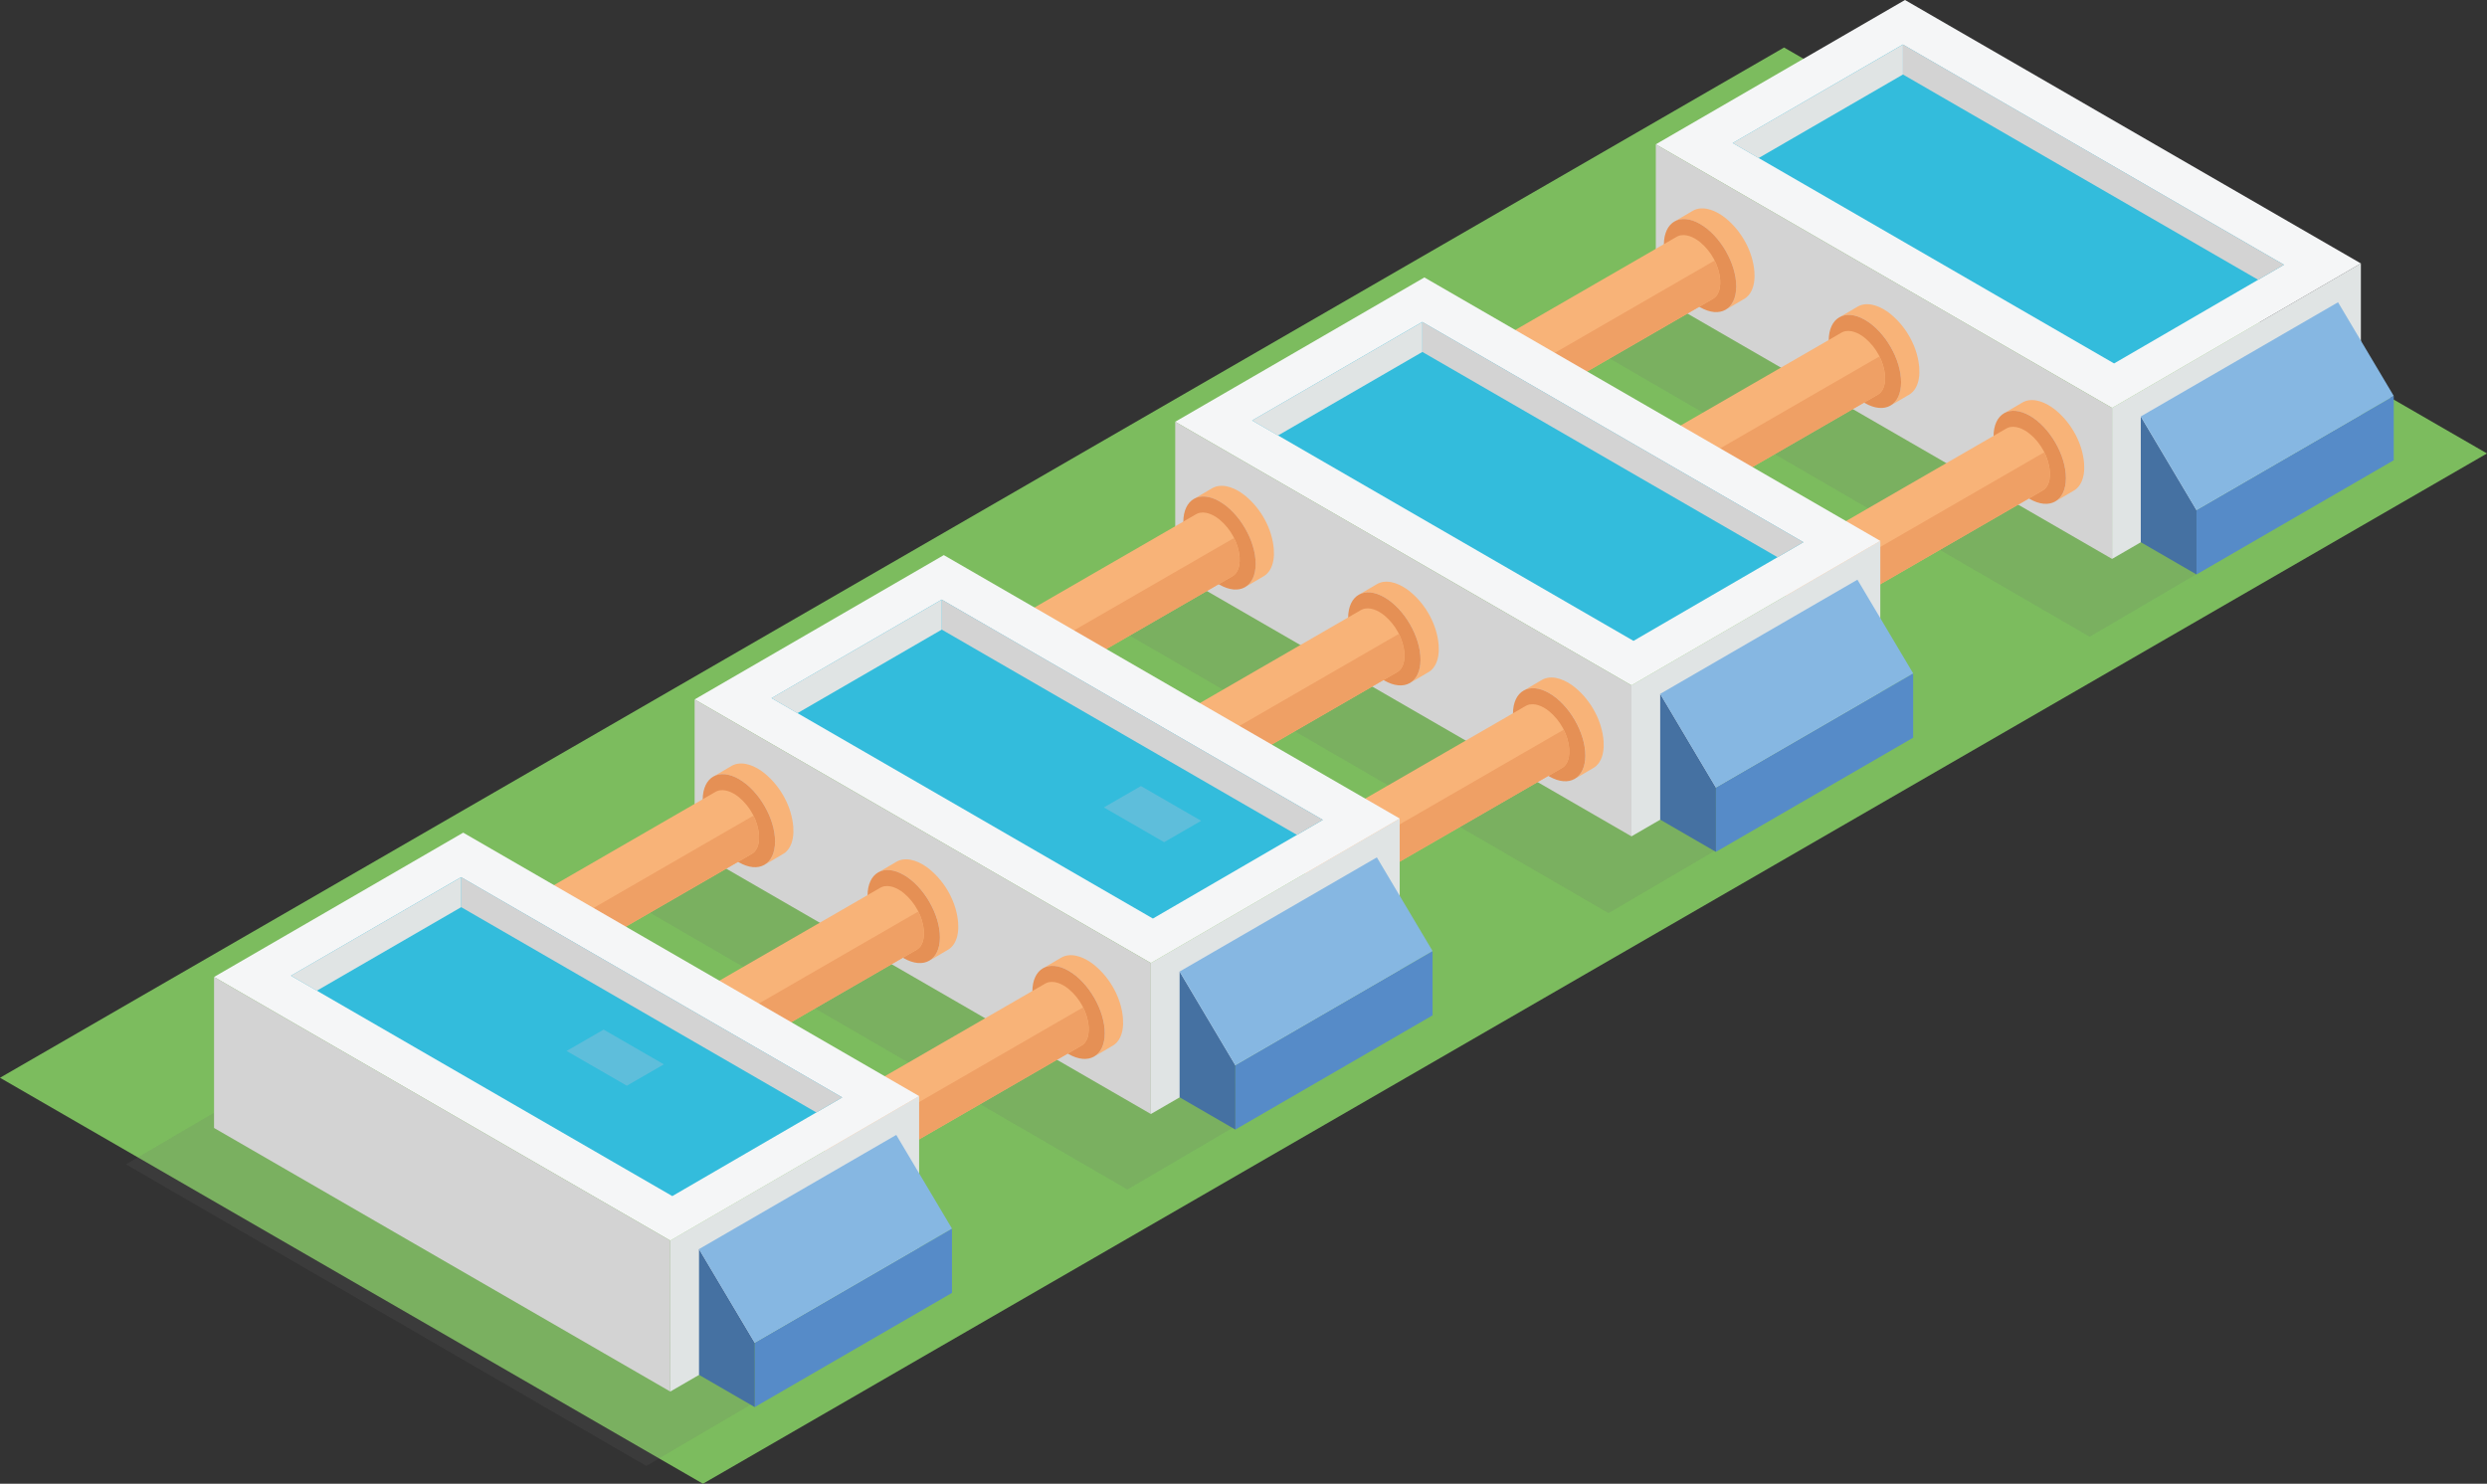 <?xml version="1.0" encoding="UTF-8"?><svg xmlns="http://www.w3.org/2000/svg" viewBox="0 0 1564.46 933.5"><rect x="0" y="0" width="1564.46" height="933.5" fill="#333333" stroke="none"/><defs><style>.cls-1{fill:#568bc8;}.cls-2{fill:#6d6e70;mix-blend-mode:multiply;opacity:.15;}.cls-3{fill:#5ebedb;}.cls-4{isolation:isolate;}.cls-5{fill:#33bcdc;}.cls-6{fill:#d3d3d3;}.cls-7{fill:#86b7e2;}.cls-8{fill:#f8b378;}.cls-9{fill:#e0e4e4;}.cls-10{fill:#4571a2;}.cls-11{fill:#7cbc5e;}.cls-12{fill:#e59055;}.cls-13{fill:#efa065;}.cls-14{fill:#f5f6f7;}</style></defs><g class="cls-4"><g id="Layer_2"><g id="Layer_1-2"><polygon class="cls-11" points="1564.46 285.3 1122.27 29.89 0 678.08 442.19 933.5 1564.46 285.3"/><polygon class="cls-2" points="1077.83 157.72 987.21 210.86 1314.52 400.61 1405.24 347.41 1077.83 157.72"/><polygon class="cls-2" points="775.18 331.62 684.56 384.75 1011.86 574.5 1102.59 521.3 775.18 331.62"/><polygon class="cls-2" points="472.53 505.51 381.91 558.64 709.21 748.39 799.94 695.19 472.53 505.51"/><polygon class="cls-2" points="169.87 679.4 79.26 732.54 406.56 922.28 497.28 869.08 169.87 679.4"/><polygon class="cls-9" points="1328.6 256.64 1485.13 165.73 1485.13 260.96 1328.6 351.64 1328.6 256.64"/><polygon class="cls-14" points="1198.33 0 1485.14 165.75 1328.61 256.65 1041.6 90.79 1198.33 0"/><polygon class="cls-6" points="1041.6 90.79 1328.61 256.65 1328.6 351.64 1041.6 185.79 1041.6 90.79"/><polygon class="cls-1" points="1381.72 320.94 1381.72 361.42 1505.8 289.57 1505.8 249.1 1381.72 320.94"/><polygon class="cls-10" points="1381.72 320.94 1381.72 361.42 1346.67 341.13 1346.67 262.01 1381.72 320.94"/><polygon class="cls-7" points="1505.8 249.1 1381.72 320.94 1346.67 262.01 1470.75 190.17 1505.8 249.1"/><polygon class="cls-5" points="1197 28 1436.76 166.58 1329.87 228.66 1089.98 89.99 1197 28"/><polygon class="cls-6" points="1197.07 28 1436.77 166.57 1420.49 176.03 1197.07 46.87 1197.07 28"/><polygon class="cls-9" points="1197.07 28 1089.97 89.99 1106.24 99.45 1197.07 46.87 1197.07 28"/><path class="cls-8" d="M1294.28,314.53c.07-.05.13-.11.2-.16.18-.15.35-.3.52-.47.03-.03.06-.05.08-.08.19-.19.38-.39.57-.59.05-.06.1-.12.15-.18.13-.15.26-.32.39-.48.06-.07.11-.14.16-.22.13-.18.26-.37.39-.56.03-.05.07-.1.1-.15.17-.26.32-.52.48-.8.15-.28.3-.56.44-.86.02-.04.04-.09.06-.14.11-.24.21-.48.31-.72.03-.07.06-.14.09-.22.06-.15.11-.3.16-.45.08-.24.16-.48.24-.72.05-.16.09-.32.14-.48.06-.2.11-.41.16-.62.04-.18.09-.36.12-.54.04-.18.07-.36.11-.54.04-.2.07-.41.11-.62.03-.16.05-.33.07-.5.03-.23.06-.46.08-.69.02-.16.03-.31.05-.47.02-.27.04-.55.06-.83,0-.11.02-.23.02-.35.02-.41.03-.82.03-1.25,0-.4,0-.81-.02-1.22,0-.14-.01-.28-.02-.41-.01-.29-.03-.58-.05-.87-.01-.15-.02-.29-.03-.44-.03-.31-.06-.61-.09-.92-.01-.12-.03-.24-.04-.37-.05-.43-.11-.86-.18-1.29,0-.06-.02-.11-.03-.17-.06-.38-.13-.75-.2-1.13-.03-.15-.06-.3-.09-.46-.06-.29-.12-.58-.19-.87-.04-.17-.08-.33-.12-.5-.07-.28-.14-.56-.21-.84-.04-.17-.09-.33-.13-.5-.08-.3-.17-.6-.26-.9-.04-.14-.08-.28-.12-.42-.13-.44-.27-.88-.42-1.31-.01-.04-.02-.07-.04-.1-.14-.4-.28-.81-.42-1.21-.05-.13-.1-.26-.15-.39-.11-.31-.23-.61-.35-.91-.06-.15-.12-.29-.17-.44-.13-.32-.26-.63-.4-.94-.05-.11-.1-.23-.14-.34-.19-.42-.38-.84-.57-1.26-.05-.11-.1-.21-.15-.32-.15-.32-.31-.65-.47-.97-.12-.23-.23-.46-.35-.68-.11-.22-.23-.44-.34-.65-.32-.59-.64-1.17-.98-1.75-.12-.2-.23-.39-.35-.59-.14-.24-.28-.47-.43-.7-.13-.21-.26-.42-.4-.63-.15-.23-.3-.46-.45-.69-.1-.15-.2-.29-.3-.44-.42-.62-.85-1.24-1.29-1.84,0,0-.01-.01-.02-.02-.31-.42-.63-.84-.95-1.25-.25-.32-.51-.63-.76-.94-.05-.06-.1-.13-.15-.18-.31-.37-.62-.73-.93-1.09-.09-.1-.18-.2-.27-.3-.22-.25-.45-.5-.68-.74-.13-.14-.26-.27-.39-.41-.2-.2-.39-.41-.59-.61-.14-.14-.29-.28-.43-.42-.19-.19-.38-.38-.58-.56-.16-.15-.31-.29-.46-.43-.19-.18-.39-.35-.58-.53-.16-.14-.31-.27-.47-.41-.2-.17-.4-.34-.6-.5-.15-.13-.31-.25-.46-.38-.21-.17-.42-.33-.63-.5-.14-.11-.29-.22-.43-.33-.23-.17-.47-.34-.71-.51-.12-.09-.24-.17-.36-.26-.36-.24-.71-.48-1.07-.71-.02-.02-.05-.03-.07-.04-.37-.23-.74-.46-1.11-.67-.33-.19-.67-.37-1-.55-.13-.07-.25-.13-.37-.19-.25-.13-.5-.25-.75-.36-.11-.05-.22-.11-.33-.15-.35-.16-.7-.31-1.05-.45-.35-.14-.69-.27-1.04-.38-.11-.04-.22-.07-.33-.11-.23-.08-.47-.15-.69-.22-.13-.04-.27-.07-.4-.11-.21-.06-.42-.11-.63-.16-.13-.03-.27-.06-.4-.09-.2-.04-.39-.08-.58-.11-.15-.03-.31-.05-.46-.08-.18-.03-.36-.05-.54-.07-.16-.02-.33-.04-.49-.05-.16-.01-.32-.02-.47-.03-.19,0-.39-.02-.58-.02-.27,0-.53,0-.79.01h-.08c-.26.02-.51.04-.77.07-.07,0-.15.02-.22.02-.28.04-.55.08-.82.14-.07.02-.14.03-.21.05-.22.05-.43.1-.64.16-.1.03-.2.06-.31.1-.17.05-.34.11-.5.17-.2.07-.4.16-.6.25-.1.04-.19.08-.29.12-.29.14-.57.28-.85.44l11.54-6.78c.28-.16.56-.3.85-.44.1-.04.2-.08.29-.12,3.18-1.38,6.94-1.08,10.16-.02,3.24,1.06,6.36,2.89,9.03,5,.08.06.16.13.24.19.15.12.31.25.46.38,9.77,8.08,16.79,20.79,17.71,33.51.32,4.36-.16,9.38-2.56,13.14,0,.02-.02.03-.03.05-.03.05-.07.1-.1.15-.13.19-.26.38-.39.56-.05.07-.11.14-.16.22-.13.16-.26.32-.39.48-.05.06-.1.12-.15.18-.18.21-.37.4-.57.59-.03.03-.06.05-.08.08-.17.16-.35.32-.52.47-.06.05-.13.11-.2.16-.15.12-.31.24-.47.35-.07.05-.13.1-.2.14-.22.15-.44.3-.67.43l-11.54,6.78c.23-.13.46-.28.68-.43.07-.05.13-.09.2-.14.16-.11.31-.23.47-.35Z"/><path class="cls-12" d="M1276.89,261.56c12.57,7.26,22.73,24.85,22.69,39.3-.04,14.45-10.27,20.27-22.84,13.02-12.57-7.26-22.73-24.85-22.69-39.3.04-14.45,10.27-20.27,22.84-13.01Z"/><path class="cls-8" d="M1289.45,296.69c-.65-8.96-5.6-17.92-12.48-23.61-.11-.09-.22-.18-.33-.26-.05-.05-.11-.09-.17-.14-1.88-1.49-4.09-2.78-6.37-3.52-2.27-.74-4.92-.96-7.16.02-.07.03-.14.06-.21.09-.2.1-.4.2-.6.31,0,0-87.48,50.49-153.6,88.68l30.36,34.69,145.96-84.27c.16-.1.32-.2.48-.3.05-.03.09-.07.14-.1.11-.08.22-.16.33-.25.05-.04.09-.07.14-.11.13-.1.25-.22.37-.33.02-.02.04-.04.06-.05.14-.13.27-.27.4-.42.04-.04.07-.08.11-.13.1-.11.19-.22.28-.34.04-.05.08-.1.12-.15.1-.13.19-.26.28-.39.02-.04.05-.07.07-.11,0,0,.01-.02.02-.03,1.69-2.65,2.03-6.19,1.81-9.26Z"/><path class="cls-13" d="M1289.45,296.69c-.3-4.1-1.53-8.19-3.41-11.99-.15.05-.31.07-.46.14-.07.03-.14.06-.21.09-.2.1-.4.2-.6.31,0,0-98.43,56.81-159.52,92.1l13.65,15.6,145.96-84.27c.16-.1.32-.2.48-.3.05-.03.09-.07.14-.1.11-.08.22-.16.33-.25.05-.04.09-.07.14-.11.13-.1.25-.22.37-.33.02-.02.04-.04.06-.05.14-.13.27-.27.4-.42.04-.04.07-.08.11-.13.1-.11.19-.22.28-.34.04-.05.08-.1.12-.15.1-.13.19-.26.28-.39.02-.04.05-.07.07-.11,0,0,.01-.02.02-.03,1.69-2.65,2.03-6.19,1.81-9.26Z"/><path class="cls-8" d="M1190.59,254.22c.07-.05.13-.11.2-.16.18-.15.35-.3.52-.47.03-.03.06-.05.08-.08.19-.19.38-.39.57-.59.05-.06.1-.12.15-.18.13-.16.27-.32.39-.48.06-.07.11-.14.17-.22.13-.18.26-.37.39-.56.03-.05.07-.1.1-.15.17-.26.32-.52.48-.8.15-.28.3-.56.43-.86.02-.04.04-.09.06-.14.11-.24.21-.48.31-.72.03-.07.06-.14.09-.22.06-.14.11-.3.16-.45.08-.24.16-.48.24-.72.05-.16.09-.32.14-.48.06-.2.11-.41.16-.62.04-.18.09-.36.12-.54.04-.18.08-.36.11-.54.04-.2.07-.41.11-.62.03-.16.05-.33.07-.5.03-.23.06-.46.08-.69.01-.16.03-.31.05-.47.02-.27.04-.55.06-.83,0-.12.02-.23.02-.35.02-.41.03-.83.03-1.25,0-.41,0-.81-.02-1.22,0-.14-.01-.28-.02-.41-.01-.29-.03-.58-.05-.87-.01-.15-.02-.29-.03-.44-.03-.3-.06-.61-.09-.92-.01-.12-.02-.24-.04-.37-.05-.43-.11-.86-.18-1.29,0-.05-.02-.11-.03-.17-.06-.38-.13-.75-.2-1.13-.03-.15-.06-.31-.09-.46-.06-.29-.12-.58-.19-.87-.04-.17-.08-.33-.12-.5-.07-.28-.14-.56-.21-.84-.04-.17-.09-.33-.13-.5-.08-.3-.17-.6-.26-.9-.04-.14-.08-.28-.12-.42-.13-.44-.27-.87-.42-1.31-.01-.03-.02-.07-.04-.1-.14-.4-.28-.81-.43-1.21-.05-.13-.1-.26-.15-.39-.11-.31-.23-.61-.35-.91-.06-.14-.12-.29-.17-.43-.13-.32-.26-.63-.4-.95-.05-.11-.1-.22-.14-.33-.18-.42-.38-.85-.57-1.27-.05-.11-.1-.21-.15-.32-.15-.32-.31-.65-.47-.97-.12-.23-.24-.45-.35-.68-.11-.22-.22-.43-.34-.65-.32-.59-.65-1.17-.98-1.75-.12-.2-.23-.39-.35-.59-.14-.24-.28-.47-.43-.71-.13-.21-.26-.42-.4-.63-.15-.23-.3-.46-.45-.69-.1-.15-.2-.29-.3-.44-.42-.62-.85-1.24-1.29-1.84,0,0,0-.01-.01-.02-.31-.42-.63-.84-.96-1.25-.25-.32-.5-.63-.76-.94-.05-.06-.1-.13-.15-.19-.31-.37-.62-.73-.93-1.09-.09-.1-.18-.2-.27-.3-.22-.25-.45-.5-.68-.74-.13-.14-.26-.28-.39-.41-.2-.21-.39-.41-.59-.61-.14-.14-.29-.28-.43-.42-.19-.19-.38-.38-.58-.56-.15-.15-.31-.29-.46-.43-.19-.18-.39-.35-.58-.52-.16-.14-.31-.27-.47-.41-.2-.17-.4-.34-.6-.5-.15-.13-.31-.25-.46-.38-.21-.17-.42-.33-.63-.5-.14-.11-.29-.22-.43-.33-.23-.17-.47-.34-.71-.51-.12-.09-.24-.17-.36-.26-.36-.24-.71-.48-1.07-.71-.02-.01-.05-.03-.07-.04-.37-.23-.74-.46-1.11-.67-.33-.19-.67-.37-1-.55-.13-.07-.25-.13-.37-.19-.25-.13-.5-.25-.75-.37-.11-.05-.22-.11-.33-.15-.35-.16-.7-.31-1.05-.45-.35-.14-.69-.27-1.04-.38-.11-.04-.22-.07-.33-.11-.23-.08-.47-.15-.69-.21-.13-.04-.27-.08-.4-.11-.21-.06-.42-.11-.63-.16-.13-.03-.27-.06-.4-.09-.2-.04-.39-.08-.58-.11-.15-.03-.31-.05-.46-.08-.18-.03-.36-.05-.54-.06-.16-.02-.33-.04-.49-.05-.16-.01-.32-.02-.47-.03-.19,0-.39-.02-.58-.02-.27,0-.53,0-.79.01,0,0-.05,0-.08,0-.26.01-.51.04-.77.07-.07,0-.15.02-.22.03-.28.04-.55.08-.82.14-.07.01-.14.04-.21.05-.22.05-.43.1-.64.16-.1.03-.2.06-.31.1-.17.05-.34.11-.5.17-.2.08-.4.16-.6.25-.1.04-.2.08-.29.12-.29.14-.57.28-.85.44,0,0,11.54-6.78,11.54-6.78.28-.16.56-.3.85-.44.1-.05.2-.08.29-.13,3.18-1.38,6.94-1.08,10.16-.02,3.24,1.06,6.36,2.89,9.03,5,.08.06.16.13.24.19.15.12.31.25.46.38,9.77,8.08,16.78,20.79,17.71,33.51.32,4.36-.16,9.38-2.56,13.14-.01.02-.02.03-.03.05-.03.05-.07.1-.1.15-.13.19-.26.38-.39.56-.05.07-.11.15-.16.22-.13.17-.26.33-.39.48-.05.06-.1.12-.15.18-.18.21-.37.41-.57.59-.03.03-.06.05-.08.08-.17.16-.35.32-.52.47-.06.05-.13.11-.2.16-.15.12-.31.24-.47.35-.07.05-.13.09-.2.14-.22.15-.44.3-.67.43l-11.54,6.78c.23-.13.46-.28.68-.43.07-.04.13-.09.2-.14.16-.11.31-.23.47-.35Z"/><path class="cls-12" d="M1173.2,201.25c12.57,7.26,22.73,24.85,22.69,39.3-.04,14.45-10.27,20.27-22.84,13.01-12.57-7.26-22.73-24.85-22.69-39.3.04-14.45,10.27-20.27,22.84-13.01Z"/><path class="cls-8" d="M1185.76,236.38c-.65-8.96-5.59-17.92-12.48-23.61-.11-.09-.22-.18-.33-.27-.06-.04-.11-.09-.17-.14-1.88-1.49-4.08-2.78-6.37-3.52-2.27-.74-4.92-.96-7.16.02-.07.03-.14.06-.21.09-.2.1-.4.2-.6.31,0,0-87.48,50.49-153.6,88.68l30.36,34.69,145.96-84.27c.16-.1.32-.2.48-.3.05-.03.09-.07.14-.1.11-.08.22-.16.33-.25.05-.04.09-.07.14-.11.13-.11.25-.22.37-.33.02-.02.04-.03.06-.05.14-.13.27-.27.4-.42.04-.04.07-.08.11-.13.09-.11.19-.22.28-.34.04-.05.08-.1.11-.15.09-.13.19-.26.28-.39.02-.04.05-.07.07-.11,0,0,.02-.02.02-.03,1.69-2.65,2.03-6.19,1.81-9.26Z"/><path class="cls-13" d="M1185.76,236.38c-.3-4.11-1.53-8.2-3.41-11.99-.15.05-.31.07-.46.14-.07.03-.14.06-.21.09-.2.09-.4.2-.6.31,0,0-98.43,56.81-159.52,92.1l13.65,15.6,145.96-84.27c.16-.1.32-.2.48-.3.05-.03.09-.07.14-.1.11-.08.22-.16.33-.25.05-.04.09-.07.14-.11.13-.11.25-.22.37-.33.02-.02.04-.03.06-.05.14-.13.27-.27.4-.42.04-.04.07-.08.11-.13.09-.11.19-.22.28-.34.04-.05.08-.1.11-.15.09-.13.19-.26.28-.39.02-.04.05-.07.07-.11,0,0,.02-.02.02-.03,1.69-2.65,2.03-6.19,1.81-9.26Z"/><path class="cls-8" d="M1086.9,193.91c.07-.05.13-.1.2-.16.18-.15.35-.31.52-.47.03-.03.06-.05.08-.08.2-.19.38-.39.57-.59.05-.06.1-.12.15-.18.13-.16.27-.31.39-.48.06-.07.11-.14.16-.22.13-.18.26-.37.39-.56.03-.05.07-.1.1-.15.17-.26.32-.52.48-.8.15-.28.3-.56.43-.86.02-.05.04-.09.06-.14.11-.23.21-.48.31-.72.03-.07.06-.14.09-.22.05-.15.11-.3.16-.45.08-.24.16-.48.24-.72.05-.16.09-.32.14-.48.06-.2.11-.41.16-.62.04-.18.08-.36.12-.54.04-.18.08-.36.11-.54.04-.2.07-.41.11-.62.03-.16.05-.33.07-.5.03-.23.06-.46.08-.69.02-.16.04-.31.05-.47.02-.27.04-.55.06-.83,0-.11.02-.23.02-.34.02-.41.03-.83.03-1.25,0-.41,0-.81-.02-1.22,0-.14-.01-.27-.02-.41-.01-.29-.03-.58-.05-.87-.01-.15-.02-.29-.04-.44-.03-.31-.06-.61-.09-.92-.01-.12-.02-.24-.04-.37-.05-.43-.11-.86-.18-1.29,0-.06-.02-.11-.03-.17-.06-.38-.13-.75-.2-1.13-.03-.15-.06-.31-.09-.46-.06-.29-.12-.58-.19-.87-.04-.17-.08-.33-.11-.5-.07-.28-.14-.56-.21-.84-.04-.17-.09-.33-.13-.5-.08-.3-.17-.6-.26-.9-.04-.14-.08-.28-.12-.42-.13-.44-.27-.88-.42-1.31-.01-.03-.02-.07-.04-.1-.14-.4-.28-.81-.43-1.21-.05-.13-.1-.26-.15-.39-.11-.3-.23-.61-.35-.91-.06-.14-.12-.29-.17-.43-.13-.32-.26-.63-.4-.94-.05-.11-.09-.23-.14-.34-.19-.42-.38-.84-.57-1.26-.05-.11-.1-.21-.15-.32-.15-.33-.31-.65-.47-.97-.12-.23-.23-.46-.35-.68-.11-.22-.23-.44-.34-.65-.32-.59-.65-1.17-.98-1.75-.12-.2-.23-.39-.35-.59-.14-.24-.28-.47-.43-.7-.13-.21-.26-.42-.4-.62-.15-.23-.3-.46-.45-.69-.1-.15-.2-.29-.3-.44-.42-.62-.85-1.24-1.29-1.84,0,0,0-.01-.02-.02-.31-.42-.63-.84-.95-1.25-.25-.32-.5-.63-.76-.94-.05-.06-.1-.13-.15-.19-.31-.37-.62-.73-.93-1.09-.09-.1-.18-.2-.27-.3-.22-.25-.45-.5-.68-.74-.13-.14-.26-.27-.39-.41-.2-.21-.39-.41-.59-.61-.14-.14-.29-.28-.43-.42-.19-.19-.39-.38-.58-.56-.15-.15-.31-.29-.47-.43-.19-.18-.38-.35-.58-.52-.16-.14-.31-.27-.47-.41-.2-.17-.4-.34-.6-.5-.15-.13-.31-.25-.46-.38-.21-.17-.42-.33-.63-.5-.14-.11-.29-.22-.43-.33-.24-.17-.47-.34-.71-.51-.12-.09-.24-.17-.36-.26-.35-.25-.71-.48-1.07-.71-.02-.02-.05-.03-.07-.04-.37-.23-.74-.46-1.11-.67-.33-.19-.67-.37-1-.55-.13-.06-.25-.13-.37-.19-.25-.13-.5-.25-.75-.37-.11-.05-.22-.11-.33-.15-.35-.16-.7-.31-1.05-.45-.35-.14-.69-.27-1.04-.38-.11-.04-.22-.07-.33-.11-.23-.07-.46-.15-.69-.21-.14-.04-.27-.08-.4-.11-.21-.06-.42-.11-.63-.16-.13-.03-.27-.06-.4-.09-.2-.04-.39-.08-.58-.11-.15-.03-.31-.05-.46-.08-.18-.03-.36-.05-.54-.07-.16-.02-.33-.04-.49-.05-.16-.01-.31-.02-.47-.03-.19,0-.39-.02-.58-.02-.27,0-.53,0-.79.01-.03,0-.05,0-.05,0-.29.02-.54.04-.79.07-.07,0-.15.02-.22.03-.28.04-.55.08-.82.14-.07.01-.14.03-.21.05-.22.05-.43.1-.64.16-.1.03-.2.06-.31.1-.17.05-.34.11-.5.17-.2.08-.4.16-.6.24-.1.04-.2.08-.29.12-.29.14-.58.28-.85.44l11.54-6.78c.28-.16.56-.31.85-.44.1-.05.2-.08.29-.13,3.18-1.38,6.94-1.08,10.16-.02,3.24,1.06,6.36,2.89,9.03,5,.08.07.16.13.24.2.16.12.31.25.46.38,9.77,8.08,16.78,20.79,17.71,33.51.32,4.36-.16,9.38-2.56,13.14,0,.01-.02.03-.03.05-.03.05-.07.1-.1.15-.13.19-.26.38-.39.56-.05.07-.11.15-.16.22-.13.16-.26.32-.39.48-.05.06-.1.12-.15.18-.18.21-.37.4-.57.59-.03.03-.06.05-.08.08-.17.16-.34.32-.52.47-.06.05-.13.11-.2.16-.15.12-.31.24-.47.35-.07.05-.13.09-.2.14-.22.15-.44.3-.67.43l-11.54,6.78c.23-.13.45-.28.68-.43.07-.05.13-.09.2-.14.16-.11.31-.23.47-.35Z"/><path class="cls-12" d="M1069.51,140.94c12.57,7.26,22.73,24.85,22.69,39.3-.04,14.45-10.27,20.27-22.84,13.01-12.57-7.26-22.73-24.85-22.69-39.3.04-14.44,10.27-20.27,22.84-13.01Z"/><path class="cls-8" d="M1082.07,176.07c-.65-8.96-5.59-17.92-12.48-23.61-.11-.09-.22-.18-.33-.26-.06-.05-.11-.09-.17-.14-1.88-1.49-4.08-2.78-6.37-3.52-2.27-.74-4.92-.95-7.16.02-.07.03-.14.06-.21.09-.2.1-.4.2-.6.31,0,0-87.48,50.49-153.6,88.68l30.36,34.7,145.96-84.27c.16-.09.32-.2.48-.3.05-.03.09-.07.14-.1.11-.08.22-.16.33-.25.05-.04.09-.07.14-.11.13-.11.25-.21.37-.33.02-.02.04-.03.06-.05.14-.13.27-.27.4-.42.04-.04.07-.08.11-.12.1-.11.19-.22.28-.34.04-.05.08-.1.11-.15.1-.13.19-.26.27-.39.02-.04.05-.07.07-.11,0-.01.02-.02.02-.03,1.69-2.65,2.03-6.19,1.81-9.26Z"/><path class="cls-13" d="M1082.07,176.07c-.3-4.11-1.53-8.2-3.41-11.98-.15.05-.31.07-.46.14-.07.03-.14.06-.21.09-.2.09-.4.2-.6.31,0,0-98.43,56.81-159.52,92.1l13.65,15.6,145.96-84.27c.16-.09.32-.2.48-.3.05-.03.09-.07.14-.1.11-.08.22-.16.33-.25.05-.04.09-.07.14-.11.13-.11.25-.21.37-.33.02-.02.04-.03.06-.05.14-.13.27-.27.4-.42.04-.04.07-.08.11-.12.1-.11.19-.22.28-.34.04-.05.08-.1.11-.15.1-.13.19-.26.27-.39.02-.04.05-.07.07-.11,0-.01.02-.02.02-.03,1.69-2.65,2.03-6.19,1.81-9.26Z"/><polygon class="cls-9" points="1026.28 431.19 1182.81 340.28 1182.81 435.51 1026.28 526.19 1026.28 431.19"/><polygon class="cls-14" points="896.01 174.55 1182.82 340.3 1026.29 431.2 739.28 265.34 896.01 174.55"/><polygon class="cls-6" points="739.28 265.34 1026.29 431.2 1026.28 526.19 739.28 360.34 739.28 265.34"/><polygon class="cls-1" points="1079.41 495.49 1079.41 535.97 1203.49 464.12 1203.49 423.65 1079.41 495.49"/><polygon class="cls-10" points="1079.41 495.49 1079.41 535.97 1044.36 515.68 1044.36 436.56 1079.41 495.49"/><polygon class="cls-7" points="1203.49 423.65 1079.41 495.49 1044.36 436.56 1168.43 364.72 1203.49 423.65"/><polygon class="cls-5" points="894.68 202.55 1134.45 341.13 1027.56 403.21 787.66 264.54 894.68 202.55"/><polygon class="cls-6" points="894.75 202.55 1134.45 341.12 1118.18 350.58 894.75 221.42 894.75 202.55"/><polygon class="cls-9" points="894.75 202.55 787.65 264.54 803.92 274 894.75 221.42 894.75 202.55"/><path class="cls-8" d="M991.96,489.08c.07-.05.13-.11.2-.16.18-.15.35-.3.52-.47.03-.03.06-.05.09-.08.19-.19.38-.39.57-.6.05-.06.1-.12.15-.18.13-.15.27-.32.39-.48.05-.07.11-.14.16-.22.14-.18.26-.37.39-.56.04-.05.07-.1.1-.15.17-.26.33-.52.48-.8.15-.28.3-.56.44-.86.02-.04.04-.09.06-.14.11-.24.21-.48.31-.72.03-.07.06-.14.09-.22.05-.14.11-.3.16-.45.08-.24.16-.48.24-.72.05-.16.09-.32.14-.48.06-.2.11-.41.16-.62.04-.18.09-.36.13-.54.04-.18.07-.36.11-.54.04-.2.07-.41.11-.62.03-.17.05-.33.07-.5.03-.23.06-.46.08-.69.02-.16.03-.31.05-.47.02-.27.04-.55.06-.83,0-.11.02-.23.02-.35.02-.41.03-.82.03-1.25,0-.41,0-.81-.02-1.22,0-.14-.01-.28-.02-.41-.02-.29-.03-.58-.05-.87-.01-.15-.02-.29-.04-.44-.03-.3-.06-.61-.09-.92-.01-.12-.02-.24-.04-.37-.05-.43-.11-.86-.18-1.29,0-.05-.02-.11-.03-.17-.06-.38-.13-.75-.2-1.13-.03-.15-.06-.31-.09-.46-.06-.29-.12-.58-.18-.87-.04-.17-.08-.33-.12-.5-.07-.28-.14-.56-.21-.84-.04-.17-.09-.33-.13-.5-.08-.3-.17-.6-.26-.9-.04-.14-.08-.28-.13-.42-.13-.44-.27-.87-.42-1.31-.01-.04-.02-.07-.03-.1-.14-.4-.28-.81-.43-1.21-.05-.13-.1-.26-.15-.39-.11-.31-.23-.61-.35-.91-.06-.15-.11-.29-.17-.44-.13-.32-.26-.63-.4-.94-.05-.11-.1-.22-.14-.33-.19-.42-.38-.85-.57-1.27-.05-.11-.1-.21-.15-.32-.16-.32-.31-.65-.47-.97-.11-.23-.23-.45-.35-.68-.11-.22-.23-.44-.34-.65-.32-.59-.65-1.17-.98-1.75-.11-.2-.23-.39-.35-.59-.14-.24-.28-.47-.43-.71-.13-.21-.26-.42-.4-.62-.15-.23-.3-.46-.45-.69-.1-.15-.2-.29-.3-.44-.42-.62-.85-1.24-1.29-1.84,0,0,0-.01-.01-.02-.31-.42-.63-.84-.95-1.25-.25-.32-.51-.63-.76-.94-.05-.06-.1-.12-.15-.18-.31-.37-.62-.73-.93-1.09-.09-.1-.18-.2-.27-.3-.22-.25-.45-.5-.68-.74-.13-.14-.26-.28-.39-.41-.2-.2-.39-.41-.59-.61-.14-.14-.29-.28-.43-.42-.19-.19-.39-.38-.58-.56-.15-.15-.31-.29-.46-.43-.19-.18-.38-.35-.58-.52-.16-.14-.31-.27-.47-.41-.2-.17-.4-.34-.6-.5-.15-.13-.31-.25-.46-.38-.21-.17-.42-.33-.63-.5-.14-.11-.29-.22-.43-.33-.23-.17-.47-.34-.71-.51-.12-.09-.24-.17-.36-.26-.35-.24-.71-.48-1.07-.71-.02-.01-.05-.03-.07-.04-.37-.23-.74-.46-1.11-.67-.33-.19-.67-.37-1-.55-.12-.07-.25-.13-.37-.19-.25-.13-.5-.25-.74-.36-.11-.05-.22-.11-.33-.16-.35-.16-.7-.31-1.05-.45-.35-.14-.69-.27-1.04-.38-.11-.04-.22-.07-.33-.11-.23-.08-.46-.15-.69-.22-.13-.04-.27-.08-.4-.11-.21-.06-.42-.11-.63-.16-.13-.03-.27-.06-.4-.09-.2-.04-.39-.07-.58-.11-.16-.03-.31-.05-.46-.08-.18-.03-.36-.05-.54-.06-.16-.02-.33-.04-.49-.05-.16-.01-.32-.02-.47-.03-.2-.01-.39-.02-.58-.02-.27,0-.53,0-.79.01,0,0-.05,0-.08,0-.26.01-.51.04-.77.07-.07,0-.15.02-.22.02-.28.04-.55.08-.82.14-.07.02-.14.04-.21.05-.22.05-.43.1-.64.16-.1.03-.2.07-.31.1-.17.05-.34.11-.5.17-.2.08-.4.16-.6.25-.1.04-.2.08-.29.12-.29.14-.57.28-.85.44l11.54-6.78c.27-.16.56-.3.85-.44.1-.05.2-.08.29-.12,3.18-1.38,6.94-1.08,10.16-.02,3.24,1.06,6.36,2.89,9.03,5,.08.06.16.13.24.19.15.12.31.25.46.38,9.77,8.08,16.78,20.79,17.71,33.51.32,4.36-.16,9.38-2.56,13.15-.01.02-.02.03-.03.05-.04.05-.07.1-.1.15-.13.19-.26.38-.39.56-.05.07-.11.14-.16.21-.13.16-.26.33-.39.48-.05.06-.1.12-.15.18-.18.21-.37.41-.57.59-.03.03-.06.05-.08.08-.17.16-.34.32-.52.47-.07.05-.13.11-.2.16-.15.12-.31.24-.47.35-.07.05-.13.1-.2.14-.22.15-.44.3-.68.43l-11.54,6.78c.23-.13.45-.28.68-.43.07-.05.13-.09.2-.14.16-.11.31-.23.47-.35Z"/><path class="cls-12" d="M974.57,436.11c12.57,7.26,22.73,24.85,22.69,39.3-.04,14.45-10.27,20.27-22.84,13.01-12.57-7.26-22.73-24.85-22.69-39.3.04-14.44,10.27-20.27,22.84-13.01Z"/><path class="cls-8" d="M987.13,471.24c-.65-8.96-5.6-17.92-12.48-23.61-.11-.09-.22-.18-.33-.26-.06-.05-.11-.09-.17-.14-1.88-1.49-4.08-2.78-6.37-3.52-2.27-.74-4.92-.96-7.16.01-.07.03-.14.06-.21.09-.2.09-.4.2-.6.31,0,0-87.48,50.49-153.6,88.68l30.36,34.69,145.96-84.27c.16-.1.32-.2.48-.3.05-.03.09-.07.14-.1.11-.08.22-.16.33-.25.05-.04.09-.07.14-.11.13-.1.25-.22.37-.33.02-.02.04-.03.06-.05.14-.13.27-.27.4-.42.04-.04.07-.08.11-.13.09-.11.19-.22.27-.34.04-.05.08-.1.12-.15.09-.13.19-.26.27-.39.03-.04.05-.07.07-.11,0,0,.02-.02.02-.03,1.69-2.65,2.03-6.19,1.81-9.26Z"/><path class="cls-13" d="M987.13,471.24c-.3-4.11-1.53-8.2-3.41-11.99-.15.05-.31.07-.46.14-.07.03-.14.06-.21.09-.2.09-.4.2-.6.31,0,0-98.43,56.81-159.52,92.1l13.65,15.6,145.96-84.27c.16-.1.32-.2.48-.3.05-.03.09-.07.14-.1.11-.08.22-.16.33-.25.05-.04.09-.07.14-.11.13-.1.25-.22.37-.33.02-.02.04-.03.06-.05.14-.13.27-.27.4-.42.04-.04.07-.08.11-.13.09-.11.19-.22.27-.34.04-.05.08-.1.12-.15.09-.13.19-.26.27-.39.03-.04.05-.07.07-.11,0,0,.02-.02.02-.03,1.69-2.65,2.03-6.19,1.81-9.26Z"/><path class="cls-8" d="M888.27,428.77c.07-.05.13-.11.2-.16.18-.15.35-.31.52-.47.03-.03.06-.05.08-.08.19-.19.38-.39.57-.59.05-.06.1-.12.15-.18.13-.16.27-.32.39-.48.05-.07.11-.14.16-.22.14-.18.27-.37.39-.56.03-.05.07-.1.1-.15.17-.26.33-.52.48-.8.15-.28.3-.56.44-.86.02-.05.04-.09.06-.14.11-.24.21-.48.31-.72.03-.07.06-.14.09-.22.06-.14.11-.3.16-.45.08-.24.16-.48.24-.72.05-.16.09-.32.14-.48.06-.2.11-.41.16-.62.04-.18.09-.36.12-.54.04-.18.07-.36.11-.54.04-.2.07-.41.11-.62.03-.16.05-.33.07-.5.03-.23.06-.46.08-.69.02-.16.03-.31.05-.47.02-.27.04-.55.06-.83,0-.12.02-.23.02-.34.02-.41.03-.83.03-1.25,0-.41,0-.81-.02-1.22,0-.14-.01-.28-.02-.41-.02-.29-.03-.58-.05-.87-.01-.15-.02-.29-.04-.44-.03-.31-.06-.61-.09-.92-.01-.12-.02-.24-.04-.37-.05-.43-.11-.86-.18-1.29,0-.05-.02-.11-.03-.17-.06-.38-.13-.75-.2-1.13-.03-.15-.06-.31-.09-.46-.06-.29-.12-.58-.19-.87-.04-.17-.08-.33-.11-.5-.07-.28-.14-.56-.21-.84-.04-.17-.09-.33-.13-.5-.08-.3-.17-.6-.26-.9-.04-.14-.08-.28-.12-.42-.13-.44-.27-.87-.42-1.31-.01-.03-.02-.07-.04-.1-.14-.4-.28-.81-.42-1.21-.05-.13-.1-.26-.15-.39-.11-.3-.23-.61-.35-.91-.06-.14-.11-.29-.17-.43-.13-.32-.26-.63-.4-.94-.05-.11-.1-.23-.14-.34-.19-.42-.38-.84-.57-1.26-.05-.11-.1-.21-.15-.32-.15-.33-.31-.65-.47-.97-.11-.23-.23-.46-.35-.69-.11-.22-.23-.43-.34-.65-.32-.59-.65-1.17-.98-1.75-.11-.2-.23-.39-.35-.59-.14-.24-.28-.47-.43-.71-.13-.21-.26-.42-.4-.62-.15-.23-.3-.46-.45-.69-.1-.15-.2-.29-.3-.44-.42-.62-.85-1.24-1.29-1.84,0,0-.01-.01-.02-.02-.31-.42-.63-.84-.95-1.25-.25-.32-.51-.63-.76-.94-.05-.06-.1-.13-.15-.19-.31-.37-.62-.73-.93-1.09-.09-.1-.18-.2-.27-.3-.22-.25-.45-.5-.68-.74-.13-.14-.26-.28-.39-.41-.2-.21-.39-.41-.59-.61-.14-.14-.29-.28-.43-.42-.19-.19-.39-.38-.58-.56-.15-.15-.31-.29-.47-.43-.19-.18-.39-.35-.58-.52-.16-.14-.31-.27-.47-.41-.2-.17-.4-.34-.6-.5-.15-.13-.31-.25-.46-.38-.21-.17-.42-.33-.63-.5-.14-.11-.29-.22-.43-.33-.23-.17-.47-.34-.71-.51-.12-.09-.24-.17-.36-.26-.35-.25-.71-.48-1.07-.71-.02-.02-.05-.03-.07-.04-.37-.23-.74-.46-1.11-.67-.33-.19-.67-.37-1-.55-.12-.07-.25-.13-.37-.19-.25-.13-.5-.25-.75-.37-.11-.05-.22-.1-.33-.15-.35-.16-.7-.31-1.05-.45-.35-.14-.69-.27-1.04-.38-.11-.04-.22-.07-.33-.11-.23-.08-.46-.15-.69-.21-.13-.04-.27-.08-.4-.11-.21-.06-.42-.11-.63-.16-.14-.03-.27-.06-.4-.09-.2-.04-.39-.07-.59-.11-.15-.03-.31-.05-.46-.08-.18-.03-.36-.04-.54-.06-.17-.02-.33-.04-.49-.05-.16-.01-.32-.02-.47-.03-.2,0-.39-.02-.58-.02-.27,0-.53,0-.79.01-.03,0-.05,0-.08,0-.26.01-.51.04-.77.07-.07,0-.15.02-.22.03-.28.04-.55.08-.82.14-.07.01-.14.03-.21.05-.22.05-.43.1-.64.16-.1.03-.2.06-.31.1-.17.05-.34.11-.5.17-.2.08-.4.16-.6.25-.1.04-.2.08-.29.12-.29.14-.57.28-.85.44l11.54-6.78c.28-.16.56-.3.85-.44.1-.05.2-.08.29-.13,3.18-1.38,6.94-1.08,10.16-.02,3.24,1.06,6.36,2.89,9.03,5,.08.06.16.13.24.2.15.12.31.25.46.38,9.77,8.08,16.78,20.79,17.71,33.51.32,4.36-.16,9.38-2.56,13.14-.01.02-.02.03-.03.05-.03.05-.07.1-.11.15-.13.19-.26.38-.39.56-.05.07-.11.15-.16.22-.13.16-.26.32-.39.48-.05.06-.1.12-.15.18-.18.21-.37.4-.57.59-.03.03-.06.05-.08.08-.17.16-.35.32-.52.47-.07.05-.13.11-.2.16-.15.12-.31.24-.47.35-.07.05-.13.09-.2.14-.22.15-.44.3-.68.43l-11.54,6.78c.23-.13.45-.28.68-.43.07-.05.13-.09.2-.14.16-.11.31-.23.47-.35Z"/><path class="cls-12" d="M870.89,375.8c12.57,7.26,22.73,24.85,22.69,39.3-.04,14.45-10.26,20.27-22.84,13.01s-22.73-24.85-22.69-39.3c.04-14.44,10.27-20.27,22.84-13.01Z"/><path class="cls-8" d="M883.44,410.93c-.65-8.96-5.6-17.92-12.48-23.61-.11-.09-.22-.18-.32-.27-.06-.05-.11-.09-.17-.14-1.88-1.49-4.09-2.77-6.37-3.52-2.27-.74-4.92-.95-7.16.02-.07.03-.14.06-.21.09-.2.1-.4.2-.6.31,0,0-87.48,50.49-153.6,88.68l30.36,34.69,145.96-84.27c.16-.1.32-.2.48-.3.05-.03.09-.07.14-.1.11-.08.22-.16.33-.25.05-.04.09-.07.14-.11.13-.11.25-.21.37-.33.02-.02.04-.03.06-.05.14-.13.27-.27.4-.42.04-.04.07-.08.11-.12.09-.11.19-.22.27-.34.04-.05.08-.1.12-.15.09-.13.19-.26.27-.39.03-.04.05-.07.07-.11,0-.01.02-.02.02-.03,1.69-2.65,2.03-6.19,1.81-9.26Z"/><path class="cls-13" d="M883.44,410.93c-.3-4.11-1.53-8.2-3.41-11.98-.15.05-.31.07-.46.14-.07.03-.14.05-.21.09-.2.1-.4.2-.6.31,0,0-98.43,56.81-159.52,92.1l13.65,15.6,145.96-84.27c.16-.1.32-.2.48-.3.05-.03.09-.07.14-.1.11-.08.22-.16.33-.25.05-.04.09-.07.14-.11.13-.11.25-.21.37-.33.02-.02.04-.03.06-.05.14-.13.27-.27.4-.42.04-.04.07-.08.11-.12.09-.11.19-.22.27-.34.04-.05.08-.1.12-.15.09-.13.19-.26.27-.39.03-.04.05-.07.07-.11,0-.01.02-.02.02-.03,1.69-2.65,2.03-6.19,1.81-9.26Z"/><path class="cls-8" d="M784.58,368.46c.07-.05.13-.1.2-.16.18-.15.35-.3.52-.47.03-.03.06-.05.08-.08.19-.19.38-.39.57-.59.05-.06.1-.12.15-.18.13-.16.27-.31.39-.48.06-.07.11-.14.16-.22.14-.18.26-.37.39-.56.03-.05.07-.1.1-.15.17-.26.33-.52.48-.8.15-.28.3-.56.43-.86.02-.05.04-.09.06-.14.11-.24.21-.48.31-.72.03-.07.06-.14.09-.22.06-.15.11-.3.16-.45.08-.24.16-.48.24-.72.05-.16.09-.32.14-.48.06-.2.11-.41.16-.62.04-.18.09-.36.12-.54.04-.18.08-.36.11-.54.04-.2.07-.41.11-.62.03-.16.05-.33.07-.5.03-.23.06-.46.08-.69.02-.16.03-.31.05-.47.02-.27.04-.55.06-.83,0-.11.02-.23.02-.34.02-.41.03-.83.03-1.25,0-.41,0-.81-.02-1.22,0-.14-.01-.27-.02-.41-.02-.29-.03-.58-.05-.87-.01-.15-.02-.29-.04-.44-.02-.31-.06-.61-.09-.92-.01-.12-.02-.24-.04-.37-.05-.43-.11-.86-.18-1.29,0-.06-.02-.11-.03-.17-.06-.38-.13-.75-.2-1.13-.03-.15-.06-.3-.09-.46-.06-.29-.12-.58-.19-.87-.04-.17-.08-.33-.11-.5-.07-.28-.14-.56-.21-.84-.04-.17-.09-.33-.13-.5-.08-.3-.17-.6-.26-.9-.04-.14-.08-.28-.12-.42-.13-.44-.27-.88-.42-1.31-.01-.03-.02-.07-.04-.1-.14-.4-.28-.81-.43-1.21-.05-.13-.1-.26-.15-.39-.11-.3-.23-.61-.35-.91-.06-.14-.11-.29-.17-.43-.13-.32-.26-.63-.4-.94-.05-.11-.1-.22-.14-.34-.19-.42-.38-.84-.57-1.26-.05-.11-.1-.21-.15-.32-.16-.32-.31-.65-.47-.97-.11-.23-.23-.46-.35-.68-.11-.22-.23-.44-.34-.65-.32-.59-.65-1.17-.98-1.75-.11-.2-.23-.39-.35-.59-.14-.24-.28-.47-.43-.71-.13-.21-.26-.42-.4-.62-.15-.23-.3-.46-.45-.69-.1-.15-.2-.29-.3-.44-.42-.62-.85-1.24-1.29-1.84,0,0-.01-.01-.01-.01-.32-.43-.64-.85-.96-1.26-.25-.32-.51-.63-.76-.94-.05-.06-.1-.12-.15-.19-.31-.37-.62-.73-.93-1.09-.09-.1-.18-.2-.27-.3-.22-.25-.45-.5-.68-.74-.13-.14-.26-.27-.39-.41-.2-.21-.39-.41-.59-.61-.14-.14-.29-.28-.43-.42-.19-.19-.39-.38-.58-.56-.15-.15-.31-.29-.47-.43-.19-.18-.39-.35-.58-.52-.16-.14-.31-.27-.47-.41-.2-.17-.4-.34-.6-.5-.16-.13-.31-.25-.46-.38-.21-.17-.42-.33-.63-.5-.14-.11-.29-.22-.43-.33-.23-.17-.47-.34-.71-.51-.12-.08-.24-.17-.36-.26-.35-.24-.71-.48-1.07-.71-.02-.02-.05-.03-.07-.04-.37-.23-.74-.46-1.11-.67-.33-.19-.67-.37-1-.55-.12-.07-.25-.13-.37-.19-.25-.13-.5-.25-.74-.36-.11-.05-.22-.11-.33-.16-.35-.16-.7-.31-1.05-.45-.35-.14-.69-.27-1.04-.38-.11-.04-.22-.07-.33-.11-.23-.08-.46-.15-.69-.22-.13-.04-.27-.07-.4-.11-.21-.06-.42-.11-.63-.16-.13-.03-.27-.06-.4-.09-.2-.04-.39-.08-.58-.11-.15-.03-.31-.05-.46-.08-.18-.03-.36-.05-.54-.07-.16-.02-.33-.04-.49-.05-.16-.01-.32-.02-.47-.03-.19,0-.39-.02-.58-.02-.27,0-.53,0-.79.01h-.08c-.26.02-.51.04-.77.07-.07,0-.15.02-.22.03-.28.04-.55.08-.82.14-.07.01-.14.03-.21.05-.22.05-.43.1-.64.16-.1.03-.2.07-.31.1-.17.05-.34.11-.5.17-.21.08-.4.16-.6.25-.1.04-.2.08-.29.12-.29.14-.58.28-.85.44l11.54-6.78c.27-.16.56-.3.85-.44.1-.04.2-.08.29-.12,3.18-1.38,6.94-1.08,10.16-.02,3.24,1.06,6.36,2.89,9.03,5,.08.06.16.13.24.19.15.12.31.25.46.38,9.77,8.08,16.78,20.79,17.71,33.51.32,4.36-.16,9.38-2.56,13.14-.01.02-.02.03-.03.05-.03.05-.07.1-.1.15-.13.19-.26.38-.39.56-.05.07-.11.14-.17.21-.13.16-.26.32-.39.48-.05.06-.1.12-.15.18-.18.21-.37.41-.57.59-.03.03-.06.05-.08.08-.17.16-.35.32-.52.47-.07.05-.13.11-.2.16-.15.12-.31.24-.47.35-.07.05-.13.1-.2.14-.22.15-.44.3-.67.43l-11.54,6.78c.23-.14.45-.28.68-.43.07-.05.13-.09.2-.14.16-.11.31-.23.47-.36Z"/><path class="cls-12" d="M767.2,315.49c12.57,7.26,22.73,24.85,22.69,39.3-.04,14.45-10.26,20.27-22.84,13.01-12.57-7.26-22.73-24.85-22.69-39.3.04-14.45,10.27-20.27,22.84-13.01Z"/><path class="cls-8" d="M779.76,350.62c-.65-8.96-5.6-17.92-12.48-23.61-.11-.09-.22-.18-.33-.27-.06-.05-.11-.09-.17-.14-1.88-1.49-4.08-2.78-6.37-3.52-2.27-.74-4.92-.95-7.16.02-.07.03-.14.06-.21.09-.2.1-.4.2-.59.31,0,0-87.48,50.49-153.6,88.68l30.36,34.7,145.96-84.27c.16-.09.32-.2.48-.3.05-.03.09-.07.14-.1.11-.08.22-.16.33-.25.05-.04.09-.07.14-.11.12-.11.25-.21.37-.33.02-.02.04-.04.06-.05.14-.13.27-.27.4-.42.04-.04.07-.08.11-.13.09-.11.19-.22.28-.34.04-.05.08-.1.12-.15.09-.13.19-.26.27-.39.02-.04.05-.07.07-.11,0,0,.02-.02.02-.03,1.69-2.65,2.03-6.19,1.81-9.26Z"/><path class="cls-13" d="M779.76,350.62c-.3-4.1-1.53-8.19-3.41-11.98-.15.05-.31.07-.46.14-.07.03-.14.06-.21.09-.2.09-.4.2-.6.31,0,0-98.43,56.82-159.52,92.1l13.65,15.6,145.96-84.27c.16-.09.32-.2.48-.3.05-.03.09-.07.14-.1.11-.08.22-.16.33-.25.05-.04.09-.07.14-.11.12-.11.25-.21.37-.33.02-.02.04-.04.06-.05.14-.13.27-.27.4-.42.04-.04.07-.08.11-.13.09-.11.19-.22.28-.34.04-.05.08-.1.12-.15.09-.13.19-.26.27-.39.02-.04.05-.07.07-.11,0,0,.02-.02.02-.03,1.69-2.65,2.03-6.19,1.81-9.26Z"/><polygon class="cls-9" points="723.96 605.89 880.49 514.98 880.49 610.2 723.96 700.89 723.96 605.89"/><polygon class="cls-14" points="593.7 349.25 880.51 514.99 723.97 605.9 436.97 440.04 593.7 349.25"/><polygon class="cls-6" points="436.96 440.04 723.97 605.9 723.96 700.89 436.96 535.04 436.96 440.04"/><polygon class="cls-1" points="777.09 670.19 777.09 710.67 901.17 638.82 901.17 598.34 777.09 670.19"/><polygon class="cls-10" points="777.09 670.19 777.09 710.67 742.04 690.38 742.04 611.25 777.09 670.19"/><polygon class="cls-7" points="901.17 598.34 777.09 670.19 742.04 611.25 866.12 539.42 901.17 598.34"/><polygon class="cls-5" points="592.37 377.24 832.13 515.83 725.24 577.91 485.34 439.24 592.37 377.24"/><polygon class="cls-6" points="592.43 377.24 832.13 515.81 815.86 525.28 592.43 396.12 592.43 377.24"/><polygon class="cls-9" points="592.43 377.24 485.33 439.23 501.61 448.7 592.43 396.12 592.43 377.24"/><path class="cls-8" d="M689.64,663.78c.07-.05.13-.11.2-.16.18-.15.35-.3.52-.47.03-.03.06-.05.09-.08.19-.19.38-.39.57-.59.05-.06.1-.12.15-.18.13-.15.27-.32.39-.48.06-.07.11-.14.16-.22.13-.18.26-.37.39-.56.03-.05.07-.1.1-.15.17-.26.32-.52.48-.8.15-.28.3-.56.44-.86.02-.05.04-.09.06-.14.11-.24.21-.48.31-.72.03-.07.06-.14.09-.22.06-.14.11-.3.16-.45.08-.24.16-.48.24-.72.05-.16.09-.32.14-.48.06-.2.11-.41.16-.62.04-.18.09-.36.13-.54.04-.18.08-.36.11-.54.04-.2.07-.41.11-.62.03-.16.05-.33.07-.5.03-.23.06-.46.08-.69.02-.16.03-.31.05-.47.02-.27.04-.55.06-.83,0-.11.02-.23.02-.35.02-.41.03-.83.03-1.25,0-.41,0-.81-.02-1.22,0-.14-.01-.28-.02-.41-.01-.29-.03-.58-.05-.87-.01-.15-.02-.29-.03-.44-.03-.31-.06-.61-.09-.92-.01-.12-.02-.24-.04-.36-.05-.43-.11-.86-.18-1.29,0-.05-.02-.11-.03-.17-.06-.38-.13-.75-.2-1.13-.03-.15-.06-.3-.09-.46-.06-.29-.12-.58-.19-.87-.04-.17-.08-.33-.12-.5-.07-.28-.14-.56-.21-.84-.04-.17-.09-.33-.13-.5-.08-.3-.17-.6-.26-.9-.04-.14-.08-.28-.12-.42-.13-.44-.27-.88-.42-1.31-.01-.03-.02-.07-.03-.1-.14-.4-.28-.81-.43-1.21-.05-.13-.1-.26-.15-.39-.11-.31-.23-.61-.35-.91-.06-.15-.12-.29-.17-.44-.13-.32-.26-.63-.4-.94-.05-.11-.09-.22-.14-.34-.19-.42-.38-.84-.57-1.26-.05-.11-.1-.21-.15-.32-.16-.32-.31-.65-.47-.97-.11-.23-.23-.46-.35-.68-.11-.22-.23-.44-.34-.65-.32-.59-.65-1.17-.98-1.75-.11-.2-.23-.39-.35-.59-.14-.24-.28-.47-.43-.71-.13-.21-.26-.42-.4-.63-.15-.23-.3-.46-.45-.69-.1-.15-.2-.29-.3-.44-.42-.62-.85-1.24-1.29-1.84,0,0,0-.01-.01-.02-.31-.42-.63-.84-.96-1.25-.25-.32-.5-.63-.76-.94-.05-.06-.1-.13-.15-.19-.31-.37-.62-.73-.93-1.09-.09-.1-.18-.2-.27-.3-.22-.25-.45-.5-.68-.74-.13-.14-.26-.27-.39-.41-.2-.21-.39-.41-.59-.61-.14-.14-.29-.28-.43-.42-.19-.19-.39-.38-.58-.56-.15-.15-.31-.29-.47-.43-.19-.18-.39-.35-.58-.52-.16-.14-.31-.27-.47-.41-.2-.17-.4-.34-.6-.51-.15-.13-.31-.25-.46-.38-.21-.17-.42-.33-.63-.5-.14-.11-.29-.22-.43-.33-.23-.17-.47-.34-.71-.51-.12-.09-.24-.17-.36-.26-.35-.24-.71-.48-1.07-.71-.02-.01-.04-.03-.07-.04-.37-.23-.74-.46-1.11-.67-.33-.19-.66-.37-1-.55-.12-.07-.25-.13-.37-.19-.25-.13-.5-.25-.74-.36-.11-.05-.22-.11-.33-.15-.35-.16-.7-.31-1.05-.45-.35-.14-.69-.27-1.03-.38-.11-.04-.22-.07-.33-.11-.23-.08-.47-.15-.69-.21-.13-.04-.27-.08-.4-.11-.21-.06-.42-.11-.63-.16-.13-.03-.27-.06-.4-.09-.2-.04-.39-.08-.58-.11-.16-.03-.31-.05-.46-.08-.18-.03-.36-.05-.54-.07-.16-.02-.33-.04-.49-.05-.16-.01-.32-.02-.47-.03-.2,0-.39-.02-.58-.02-.27,0-.53,0-.79.01h-.08c-.26.02-.51.04-.76.07-.07,0-.15.02-.22.03-.28.04-.55.08-.82.13-.07.02-.14.04-.21.05-.22.05-.43.1-.64.16-.1.03-.21.07-.31.1-.17.05-.34.11-.5.17-.21.08-.41.16-.6.25-.1.04-.2.08-.29.12-.29.14-.57.28-.85.44,0,0,11.54-6.78,11.54-6.78.27-.16.56-.3.85-.44.1-.05.2-.08.29-.12,3.18-1.38,6.94-1.08,10.16-.02,3.24,1.06,6.36,2.89,9.03,5,.08.06.16.13.24.19.15.12.31.25.46.38,9.77,8.08,16.79,20.79,17.71,33.51.32,4.36-.16,9.38-2.56,13.14-.01.02-.02.03-.03.05-.03.05-.07.1-.1.15-.13.19-.26.38-.39.56-.05.07-.11.14-.16.21-.13.17-.26.32-.39.48-.05.06-.1.12-.15.18-.19.21-.37.41-.57.59-.03.03-.06.05-.08.08-.17.16-.35.32-.52.47-.07.05-.13.11-.2.16-.15.12-.31.24-.47.35-.07.05-.13.1-.2.14-.22.15-.45.3-.68.43l-11.54,6.78c.23-.13.45-.28.68-.43.07-.04.13-.09.2-.14.16-.11.31-.23.47-.35Z"/><path class="cls-12" d="M672.26,610.8c12.57,7.26,22.73,24.85,22.69,39.3-.04,14.45-10.27,20.27-22.84,13.01-12.57-7.26-22.73-24.85-22.69-39.3.04-14.44,10.27-20.27,22.84-13.01Z"/><path class="cls-8" d="M684.82,645.94c-.65-8.96-5.6-17.92-12.48-23.61-.11-.09-.22-.18-.32-.27-.06-.04-.11-.09-.17-.14-1.88-1.49-4.08-2.78-6.36-3.52-2.27-.74-4.92-.96-7.16.02-.07.03-.14.06-.21.09-.2.09-.4.2-.6.31,0,0-87.48,50.49-153.6,88.68l30.36,34.69,145.96-84.27c.16-.1.32-.2.48-.3.05-.03.09-.07.14-.1.11-.08.22-.16.33-.25.05-.04.09-.07.14-.11.13-.11.25-.22.37-.33.02-.02.04-.04.06-.05.14-.13.27-.27.4-.42.04-.04.07-.08.11-.13.09-.11.19-.22.27-.34.04-.05.08-.1.12-.15.09-.13.19-.26.27-.39.02-.04.05-.07.07-.11,0-.01.01-.02.02-.03,1.69-2.65,2.03-6.19,1.81-9.26Z"/><path class="cls-13" d="M684.82,645.94c-.3-4.11-1.53-8.2-3.41-11.99-.15.05-.31.07-.46.14-.07.03-.14.06-.21.09-.2.09-.4.2-.6.31,0,0-98.43,56.81-159.52,92.1l13.65,15.6,145.96-84.27c.16-.1.32-.2.48-.3.05-.03.09-.07.14-.1.11-.08.22-.16.33-.25.05-.04.09-.07.14-.11.13-.11.25-.22.37-.33.02-.02.04-.04.06-.05.14-.13.27-.27.4-.42.04-.04.07-.08.11-.13.09-.11.19-.22.27-.34.04-.05.08-.1.12-.15.09-.13.19-.26.27-.39.02-.04.05-.07.07-.11,0-.01.01-.02.02-.03,1.69-2.65,2.03-6.19,1.81-9.26Z"/><path class="cls-8" d="M585.96,603.47c.07-.05.13-.11.2-.16.18-.15.35-.3.52-.47.03-.03.06-.05.08-.08.19-.19.38-.39.57-.6.05-.06.1-.12.15-.18.13-.16.27-.32.39-.48.05-.07.11-.14.16-.22.13-.18.26-.37.39-.56.03-.05.07-.1.1-.15.17-.26.33-.52.48-.8.15-.28.3-.56.44-.86.02-.05.04-.09.06-.14.11-.24.21-.48.31-.72.03-.07.06-.14.09-.22.06-.14.11-.3.16-.45.08-.24.16-.48.24-.72.05-.16.09-.32.14-.48.06-.2.11-.41.16-.62.04-.18.08-.36.13-.54.04-.18.07-.36.11-.54.04-.2.07-.41.11-.62.03-.16.05-.33.07-.5.03-.23.06-.46.08-.69.02-.16.03-.31.05-.47.02-.28.04-.55.06-.83,0-.12.02-.23.02-.35.02-.41.03-.83.03-1.25,0-.41,0-.81-.02-1.22,0-.14-.01-.28-.02-.41-.01-.29-.03-.58-.05-.87-.01-.15-.02-.29-.03-.44-.03-.31-.06-.61-.09-.92-.01-.12-.02-.24-.04-.37-.05-.43-.11-.86-.18-1.29,0-.05-.02-.11-.03-.17-.06-.38-.13-.75-.2-1.13-.03-.15-.06-.31-.09-.46-.06-.29-.12-.58-.18-.87-.04-.17-.08-.33-.12-.5-.07-.28-.14-.56-.21-.84-.04-.17-.09-.33-.13-.5-.08-.3-.17-.6-.26-.9-.04-.14-.08-.28-.12-.42-.13-.44-.27-.87-.42-1.31-.01-.03-.02-.07-.04-.1-.14-.4-.28-.81-.42-1.21-.05-.13-.1-.26-.15-.39-.11-.3-.23-.61-.35-.91-.06-.14-.11-.29-.17-.43-.13-.32-.26-.63-.4-.94-.05-.11-.09-.23-.14-.34-.18-.42-.38-.85-.57-1.26-.05-.11-.1-.21-.15-.32-.16-.33-.31-.65-.47-.97-.11-.23-.23-.46-.35-.68-.11-.22-.23-.44-.34-.65-.32-.59-.64-1.17-.98-1.75-.11-.2-.23-.39-.35-.59-.14-.24-.28-.47-.43-.71-.13-.21-.26-.42-.4-.62-.15-.23-.3-.46-.45-.69-.1-.15-.2-.29-.3-.44-.42-.62-.85-1.24-1.29-1.84,0,0-.01-.01-.01-.02-.31-.42-.63-.84-.96-1.25-.25-.32-.5-.63-.76-.94-.05-.06-.1-.12-.15-.18-.31-.37-.62-.73-.93-1.09-.09-.1-.18-.2-.27-.3-.22-.25-.45-.5-.68-.74-.13-.14-.26-.28-.39-.41-.2-.2-.39-.41-.59-.61-.14-.14-.29-.28-.43-.42-.19-.19-.39-.38-.58-.56-.15-.15-.31-.29-.47-.43-.19-.18-.39-.35-.58-.53-.16-.14-.31-.27-.47-.41-.2-.17-.4-.34-.6-.5-.15-.13-.31-.25-.46-.38-.21-.17-.42-.33-.63-.5-.14-.11-.29-.22-.43-.33-.23-.17-.47-.34-.71-.51-.12-.08-.24-.17-.36-.26-.35-.24-.71-.48-1.07-.71-.02-.01-.05-.03-.07-.04-.37-.23-.74-.46-1.11-.67-.33-.19-.66-.37-1-.55-.12-.06-.25-.13-.37-.19-.25-.13-.5-.25-.74-.36-.11-.05-.22-.11-.33-.16-.35-.16-.7-.31-1.05-.45s-.69-.26-1.04-.38c-.11-.04-.22-.07-.33-.11-.23-.08-.47-.15-.69-.21-.14-.04-.27-.08-.4-.11-.21-.06-.42-.11-.63-.16-.13-.03-.27-.06-.4-.09-.2-.04-.39-.07-.58-.11-.16-.03-.31-.05-.46-.08-.18-.03-.36-.04-.54-.06-.16-.02-.33-.04-.49-.05-.16-.01-.32-.02-.47-.03-.19,0-.39-.02-.58-.02-.27,0-.53,0-.79.01h-.08c-.26.02-.51.04-.76.07-.07,0-.15.02-.22.02-.28.04-.55.08-.82.14-.07.01-.14.03-.21.05-.22.05-.43.1-.64.16-.1.03-.2.06-.31.1-.17.05-.34.11-.5.17-.21.07-.41.16-.6.24-.1.04-.2.08-.29.12-.29.14-.57.28-.85.44l11.54-6.78c.27-.16.56-.31.85-.44.1-.05.2-.08.29-.12,3.18-1.38,6.94-1.08,10.16-.02,3.24,1.06,6.36,2.89,9.03,5,.08.06.16.13.24.2.15.12.31.25.46.38,9.77,8.08,16.78,20.79,17.71,33.51.32,4.36-.16,9.38-2.56,13.14-.01.02-.02.03-.03.05-.03.05-.07.1-.11.15-.13.19-.26.38-.39.56-.05.07-.11.14-.17.21-.13.17-.26.32-.39.48-.05.06-.1.12-.15.18-.18.2-.37.4-.57.59-.03.03-.06.05-.08.08-.17.16-.35.32-.52.47-.07.05-.13.11-.2.16-.15.12-.31.24-.47.35-.06.05-.13.09-.2.14-.22.15-.44.3-.67.43l-11.54,6.78c.23-.13.45-.28.68-.43.07-.05.13-.09.2-.14.16-.11.31-.23.47-.35Z"/><path class="cls-12" d="M568.57,550.49c12.57,7.26,22.73,24.85,22.69,39.3-.04,14.45-10.27,20.27-22.84,13.02-12.57-7.26-22.73-24.85-22.69-39.3.04-14.44,10.27-20.27,22.84-13.01Z"/><path class="cls-8" d="M581.13,585.62c-.65-8.96-5.6-17.92-12.48-23.61-.11-.09-.22-.18-.32-.26-.06-.05-.11-.09-.17-.14-1.88-1.49-4.08-2.78-6.37-3.52-2.27-.74-4.92-.96-7.16.02-.07.03-.14.06-.21.09-.2.1-.4.2-.6.31,0,0-87.48,50.49-153.6,88.68l30.36,34.69,145.96-84.27c.16-.1.32-.2.48-.3.05-.03.09-.07.14-.1.11-.08.22-.16.33-.25.05-.04.09-.07.14-.11.12-.1.25-.21.37-.33.02-.02.04-.03.06-.05.14-.13.27-.27.4-.42.04-.04.07-.08.11-.12.09-.11.19-.22.28-.34.04-.05.08-.1.12-.15.09-.13.19-.26.27-.39.02-.04.05-.07.07-.11,0-.01.01-.02.02-.03,1.69-2.65,2.03-6.19,1.81-9.26Z"/><path class="cls-13" d="M581.13,585.62c-.3-4.11-1.53-8.2-3.41-11.99-.15.06-.31.07-.46.14-.07.03-.14.06-.21.09-.2.1-.4.2-.6.31,0,0-98.43,56.81-159.52,92.1l13.65,15.6,145.96-84.27c.16-.1.32-.2.48-.3.05-.03.09-.07.14-.1.11-.08.22-.16.33-.25.05-.04.09-.07.14-.11.12-.1.25-.21.37-.33.02-.02.04-.03.06-.05.14-.13.27-.27.4-.42.04-.04.07-.08.11-.12.09-.11.19-.22.28-.34.04-.05.08-.1.12-.15.09-.13.19-.26.27-.39.02-.04.05-.07.07-.11,0-.01.01-.02.02-.03,1.69-2.65,2.03-6.19,1.81-9.26Z"/><path class="cls-8" d="M482.27,543.16c.07-.05.13-.11.2-.16.18-.15.35-.3.52-.47.03-.03.06-.05.08-.08.2-.19.38-.39.57-.59.05-.06.1-.12.15-.18.13-.16.27-.32.39-.48.05-.07.11-.14.16-.21.13-.18.26-.37.39-.56.03-.05.07-.1.1-.15.17-.26.33-.52.48-.8.15-.28.3-.56.44-.86.02-.05.04-.09.06-.14.11-.24.21-.48.31-.72.03-.07.06-.14.09-.22.05-.14.11-.3.16-.45.08-.24.16-.48.24-.72.05-.16.09-.32.14-.48.06-.2.11-.41.16-.62.04-.18.08-.36.13-.54.04-.18.07-.36.11-.54.04-.2.07-.41.11-.62.03-.16.05-.33.07-.5.03-.23.06-.46.08-.69.02-.16.03-.31.05-.47.02-.27.04-.55.06-.83,0-.11.02-.23.02-.34.02-.41.03-.83.03-1.25,0-.41,0-.81-.02-1.22,0-.14-.01-.28-.02-.41-.01-.29-.03-.58-.05-.87-.01-.15-.02-.29-.03-.44-.03-.31-.06-.61-.09-.92-.01-.12-.02-.24-.04-.37-.05-.43-.11-.86-.18-1.29,0-.06-.02-.11-.03-.17-.06-.38-.13-.75-.2-1.13-.03-.15-.06-.31-.09-.46-.06-.29-.12-.58-.19-.87-.04-.17-.08-.33-.12-.5-.07-.28-.14-.56-.21-.84-.04-.17-.09-.33-.13-.5-.08-.3-.17-.6-.26-.9-.04-.14-.08-.28-.12-.42-.13-.44-.27-.88-.42-1.31-.01-.03-.02-.07-.04-.1-.14-.4-.28-.81-.42-1.21-.05-.13-.1-.26-.15-.39-.12-.31-.23-.61-.35-.91-.06-.15-.11-.29-.17-.44-.13-.32-.26-.63-.4-.94-.05-.11-.09-.22-.14-.34-.19-.42-.38-.84-.57-1.26-.05-.11-.1-.21-.15-.32-.16-.32-.31-.65-.47-.97-.11-.23-.23-.46-.35-.68-.11-.22-.23-.44-.34-.65-.32-.59-.65-1.17-.98-1.75-.11-.2-.23-.39-.35-.59-.14-.24-.28-.47-.43-.71-.13-.21-.26-.42-.4-.62-.15-.23-.3-.46-.45-.69-.1-.15-.2-.29-.3-.44-.42-.62-.85-1.24-1.29-1.84,0,0,0-.01-.01-.02-.31-.42-.63-.84-.95-1.25-.25-.32-.5-.63-.76-.94-.05-.06-.1-.13-.15-.19-.31-.37-.62-.73-.93-1.09-.09-.1-.18-.2-.27-.3-.22-.25-.45-.5-.68-.74-.13-.14-.26-.27-.39-.41-.2-.21-.39-.41-.59-.61-.14-.14-.29-.28-.43-.42-.19-.19-.39-.38-.58-.56-.15-.15-.31-.29-.47-.43-.19-.18-.39-.35-.58-.53-.16-.14-.31-.27-.47-.41-.2-.17-.4-.34-.6-.5-.15-.13-.31-.25-.46-.38-.21-.17-.42-.33-.63-.5-.14-.11-.29-.22-.43-.33-.24-.17-.47-.34-.71-.51-.12-.08-.24-.17-.36-.26-.36-.24-.71-.48-1.07-.71-.02-.02-.05-.03-.07-.04-.37-.23-.74-.46-1.11-.67-.33-.19-.67-.37-1-.55-.12-.07-.25-.13-.37-.19-.25-.13-.5-.25-.75-.36-.11-.05-.22-.11-.33-.16-.35-.16-.7-.31-1.05-.45-.35-.14-.69-.27-1.04-.38-.11-.04-.22-.07-.33-.11-.23-.08-.46-.15-.69-.22-.14-.04-.27-.07-.4-.11-.21-.06-.42-.11-.63-.16-.13-.03-.27-.06-.4-.09-.2-.04-.39-.08-.59-.11-.15-.03-.31-.05-.46-.08-.18-.03-.36-.05-.54-.07-.16-.02-.33-.04-.49-.05-.16-.01-.32-.02-.47-.03-.19,0-.39-.02-.58-.02-.27,0-.53,0-.79.01,0,0-.05,0-.08,0-.26.01-.51.04-.76.07-.07,0-.15.02-.22.03-.28.04-.55.08-.82.14-.07.01-.14.03-.21.05-.22.05-.43.1-.64.16-.1.03-.2.06-.31.1-.17.05-.34.11-.5.17-.21.08-.41.16-.6.25-.1.04-.2.08-.29.12-.29.14-.58.28-.85.44l11.54-6.78c.28-.16.56-.3.85-.44.1-.05.19-.08.29-.12,3.18-1.38,6.94-1.08,10.16-.02,3.24,1.06,6.36,2.89,9.03,5,.08.06.16.13.24.2.15.12.31.25.46.38,9.77,8.08,16.78,20.79,17.71,33.51.32,4.36-.16,9.38-2.56,13.15-.01.02-.02.03-.03.05-.03.05-.07.1-.11.15-.13.19-.25.38-.39.56-.05.07-.11.14-.16.22-.13.16-.26.32-.39.48-.05.06-.1.12-.15.18-.18.21-.37.4-.57.59-.03.03-.06.05-.08.08-.17.16-.35.32-.52.47-.07.06-.13.11-.2.16-.15.12-.31.24-.47.35-.06.05-.13.1-.2.14-.22.15-.44.3-.68.43l-11.54,6.78c.23-.14.45-.28.68-.43.07-.05.13-.09.2-.14.16-.11.31-.23.47-.35Z"/><path class="cls-12" d="M464.88,490.18c12.57,7.26,22.73,24.85,22.69,39.3-.04,14.45-10.27,20.27-22.84,13.01-12.57-7.26-22.73-24.85-22.69-39.3.04-14.44,10.27-20.27,22.84-13.01Z"/><path class="cls-8" d="M477.44,525.31c-.65-8.96-5.6-17.92-12.48-23.61-.11-.09-.22-.18-.32-.27-.06-.05-.11-.09-.17-.14-1.88-1.49-4.08-2.78-6.37-3.52-2.27-.74-4.92-.96-7.16.02-.07.03-.14.06-.21.09-.2.1-.4.2-.6.31,0,0-87.48,50.49-153.6,88.68l30.36,34.69,145.96-84.27c.16-.1.32-.2.48-.3.05-.03.09-.07.14-.1.11-.08.22-.16.33-.25.05-.04.09-.07.14-.11.13-.11.25-.22.37-.33.02-.02.04-.04.06-.05.14-.13.27-.27.4-.42.04-.04.07-.08.11-.13.09-.11.19-.22.28-.34.04-.05.08-.1.12-.15.09-.13.19-.26.27-.39.02-.04.05-.07.07-.11,0,0,.01-.02.02-.03,1.69-2.65,2.03-6.19,1.81-9.26Z"/><path class="cls-13" d="M477.44,525.31c-.3-4.1-1.53-8.19-3.41-11.98-.15.05-.31.07-.46.14-.07.03-.14.05-.21.09-.2.1-.4.2-.6.31,0,0-98.43,56.82-159.52,92.1l13.65,15.6,145.96-84.27c.16-.1.32-.2.48-.3.05-.03.09-.07.14-.1.11-.08.22-.16.33-.25.05-.04.09-.07.14-.11.13-.11.25-.22.37-.33.02-.02.04-.04.06-.05.14-.13.27-.27.4-.42.04-.04.07-.08.11-.13.09-.11.19-.22.28-.34.04-.05.08-.1.12-.15.09-.13.19-.26.27-.39.02-.04.05-.07.07-.11,0,0,.01-.02.02-.03,1.69-2.65,2.03-6.19,1.81-9.26Z"/><polygon class="cls-9" points="421.64 780.51 578.18 689.6 578.18 784.83 421.64 875.51 421.64 780.51"/><polygon class="cls-14" points="291.38 523.87 578.19 689.62 421.66 780.53 134.65 614.66 291.38 523.87"/><polygon class="cls-6" points="134.65 614.66 421.66 780.53 421.64 875.51 134.65 709.66 134.65 614.66"/><polygon class="cls-1" points="474.77 844.81 474.77 885.29 598.85 813.44 598.85 772.97 474.77 844.81"/><polygon class="cls-10" points="474.77 844.81 474.77 885.29 439.72 865 439.72 785.88 474.77 844.81"/><polygon class="cls-7" points="598.85 772.97 474.77 844.81 439.72 785.88 563.8 714.04 598.85 772.97"/><polygon class="cls-5" points="290.05 551.87 529.81 690.45 422.92 752.53 183.03 613.87 290.05 551.87"/><polygon class="cls-6" points="290.12 551.87 529.81 690.44 513.54 699.9 290.12 570.74 290.12 551.87"/><polygon class="cls-9" points="290.12 551.87 183.02 613.86 199.29 623.32 290.12 570.74 290.12 551.87"/><polygon class="cls-3" points="356.42 661.22 394.31 683.09 417.61 669.65 379.73 647.78 356.42 661.22"/><polygon class="cls-3" points="694.4 507.99 732.28 529.86 755.59 516.42 717.71 494.54 694.4 507.99"/></g></g></g></svg>